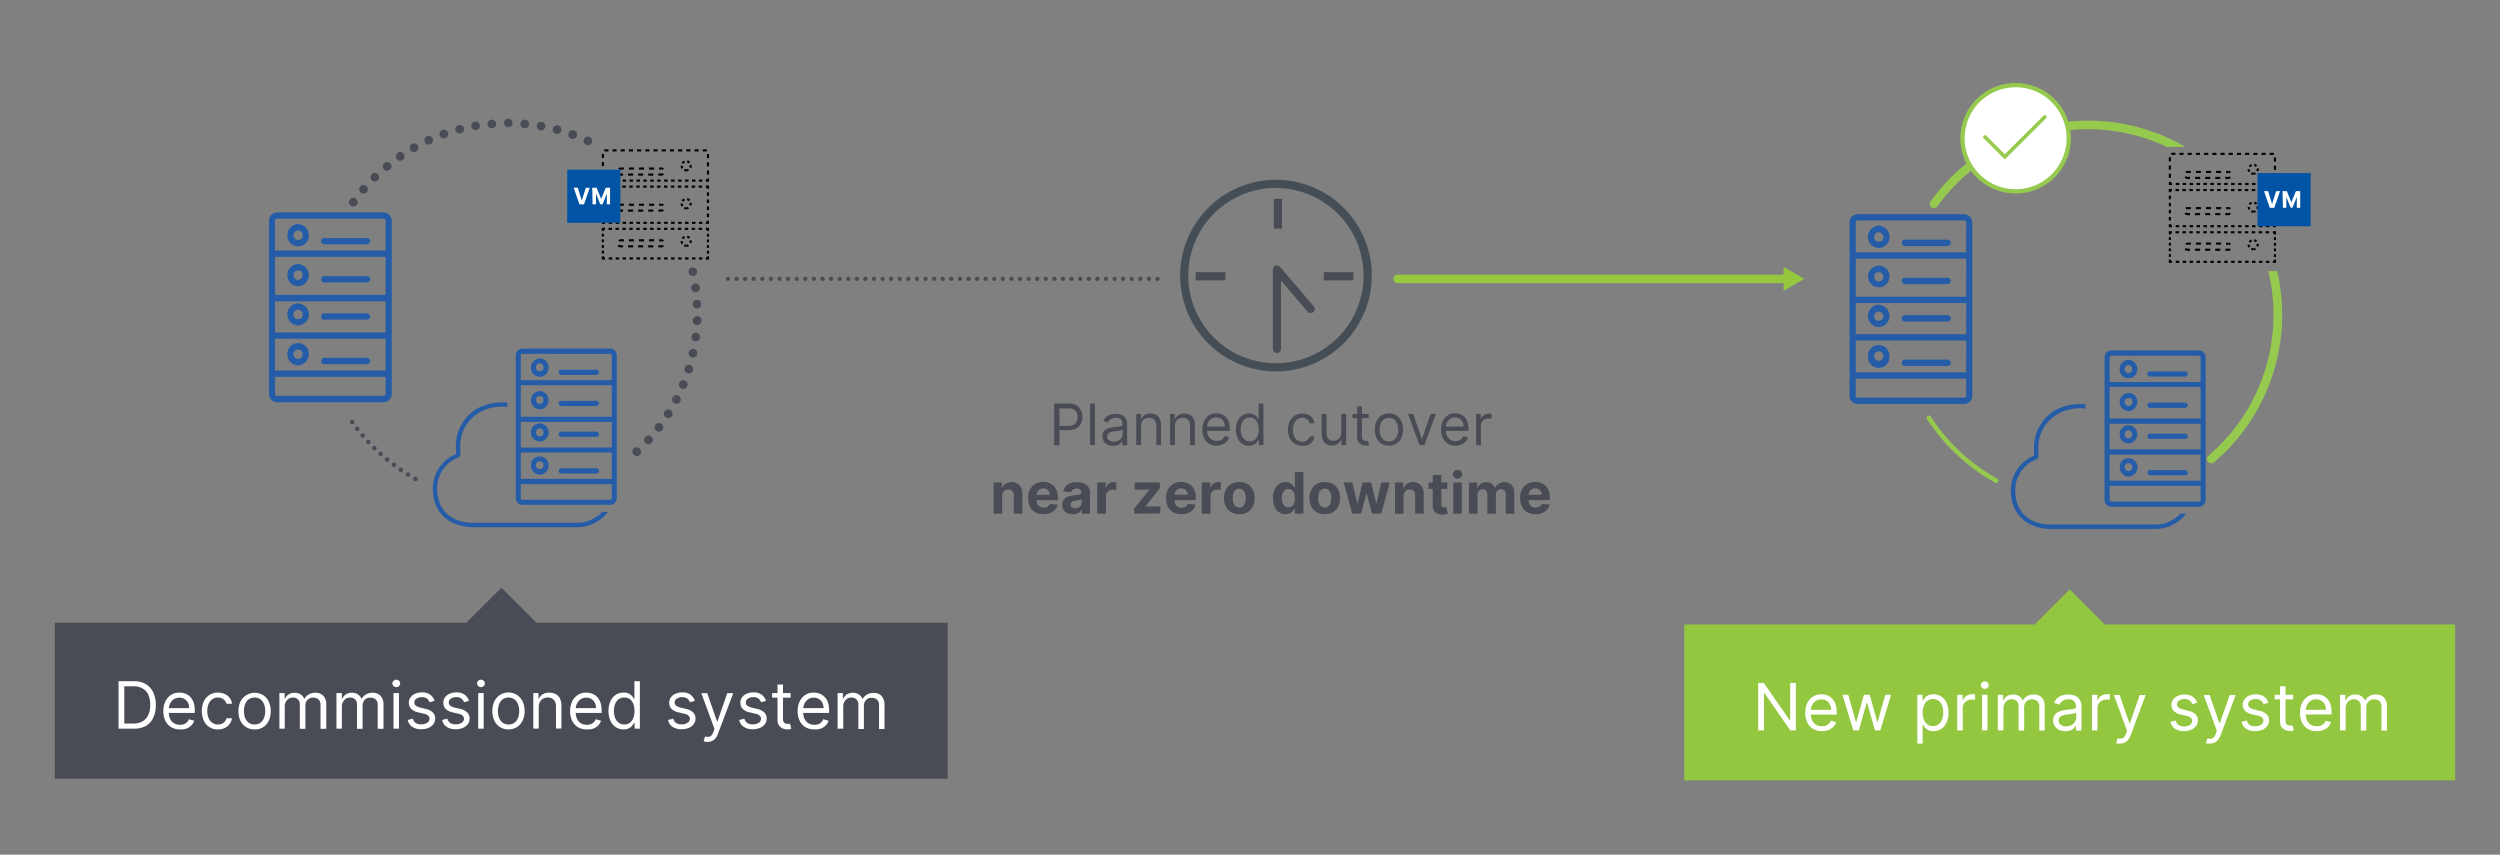 <svg xmlns="http://www.w3.org/2000/svg" xmlns:xlink="http://www.w3.org/1999/xlink" viewBox="0 0 585 200"><rect x="0" y="0" width="585" height="200" fill="#808080" stroke="none"/><defs><style>.cls-1,.cls-12,.cls-13,.cls-14,.cls-15,.cls-16,.cls-17,.cls-18,.cls-19,.cls-2,.cls-20,.cls-21,.cls-22,.cls-23,.cls-24,.cls-25,.cls-29,.cls-3{fill:none;}.cls-2{stroke:#464e55;}.cls-13,.cls-14,.cls-2,.cls-29,.cls-3{stroke-linecap:round;}.cls-2,.cls-3{stroke-linejoin:round;}.cls-2,.cls-29{stroke-dasharray:0 2.01;}.cls-3{stroke:#95c83e;stroke-width:2px;}.cls-4{fill:#95c83e;}.cls-5{fill:#494c55;}.cls-6{fill:#fff;}.cls-7{fill:#93c740;}.cls-8{fill:#96ca4f;}.cls-9{fill:#245ca8;fill-rule:evenodd;}.cls-10{clip-path:url(#clip-path);}.cls-11{clip-path:url(#clip-path-2);}.cls-12,.cls-13,.cls-14{stroke:#96ca4f;}.cls-13{stroke-width:0.85px;}.cls-14,.cls-29{stroke-width:1.06px;}.cls-15,.cls-16,.cls-17,.cls-18,.cls-19,.cls-20,.cls-21,.cls-22,.cls-23,.cls-24,.cls-25{stroke:#000;stroke-width:0.5px;}.cls-16{stroke-dasharray:0.81 0.81 0.81 0.81 0.81 0.81;}.cls-17{stroke-dasharray:0.66 0.66 0.66 0.66 0.66 0.66;}.cls-18{stroke-dasharray:0.83 0.83 0.83 0.83 0.83 0.83;}.cls-19{stroke-dasharray:0.96 0.96 0.96 0.96 0.96 0.96;}.cls-20{stroke-dasharray:1.18 1.18 1.18 1.18 1.18 1.18;}.cls-21{stroke-dasharray:0.62 0.62 0.62 0.62 0.62 0.62;}.cls-22{stroke-dasharray:1.18 1.18 1.18 1.18 1.18 1.18;}.cls-23{stroke-dasharray:0.62 0.62 0.62 0.62 0.62 0.62;}.cls-24{stroke-dasharray:1.18 1.18 1.18 1.18 1.18 1.18;}.cls-25{stroke-dasharray:0.62 0.62 0.62 0.62 0.62 0.62;}.cls-26{fill:#0053a5;}.cls-27{clip-path:url(#clip-path-3);}.cls-28{clip-path:url(#clip-path-4);}.cls-29{stroke:#494c55;}.cls-30{fill:#464e55;}</style><clipPath id="clip-path"><rect class="cls-1" x="492.48" y="82" width="23.64" height="36.54"/></clipPath><clipPath id="clip-path-2"><rect class="cls-1" x="432.81" y="50.12" width="28.74" height="44.42"/></clipPath><clipPath id="clip-path-3"><rect class="cls-1" x="120.69" y="81.58" width="23.64" height="36.54"/></clipPath><clipPath id="clip-path-4"><rect class="cls-1" x="62.93" y="49.7" width="28.74" height="44.42"/></clipPath></defs><g id="Migrate"><g id="_Cutover" data-name="*Cutover"><line class="cls-2" x1="170.35" y1="65.25" x2="271.72" y2="65.25"/><line class="cls-3" x1="327.04" y1="65.25" x2="418.17" y2="65.25"/><polygon class="cls-4" points="417.36 68.05 422.19 65.25 417.36 62.46 417.36 68.05"/><polygon class="cls-5" points="221.77 145.72 221.77 182.22 12.81 182.22 12.81 145.72 109.12 145.72 117.34 137.52 125.56 145.72 221.77 145.72"/><path class="cls-6" d="M31.16,170.51H27.74V159.4h3.58a5.47,5.47,0,0,1,2.76.66A4.4,4.4,0,0,1,35.84,162a6.57,6.57,0,0,1,.62,3,6.73,6.73,0,0,1-.62,3,4.4,4.4,0,0,1-1.8,1.92A5.84,5.84,0,0,1,31.16,170.51Zm-2.08-1.2h2a4.37,4.37,0,0,0,2.28-.53,3.31,3.31,0,0,0,1.35-1.51,5.59,5.59,0,0,0,.44-2.34,5.69,5.69,0,0,0-.43-2.32,3.2,3.2,0,0,0-1.32-1.49,4.13,4.13,0,0,0-2.17-.53H29.08Z"/><path class="cls-6" d="M42.11,170.68a3.94,3.94,0,0,1-2.08-.53,3.62,3.62,0,0,1-1.34-1.5,5.09,5.09,0,0,1-.47-2.24,5.18,5.18,0,0,1,.47-2.26A3.73,3.73,0,0,1,40,162.62a3.5,3.5,0,0,1,2-.55,3.79,3.79,0,0,1,1.28.22,3,3,0,0,1,1.16.7,3.51,3.51,0,0,1,.83,1.28,5.6,5.6,0,0,1,.31,2v.55H39.14v-1.11h5.11a2.84,2.84,0,0,0-.27-1.26,2.1,2.1,0,0,0-.8-.87,2.15,2.15,0,0,0-1.2-.32,2.3,2.3,0,0,0-1.32.37,2.62,2.62,0,0,0-.86,1,2.88,2.88,0,0,0-.3,1.29v.74a3.54,3.54,0,0,0,.33,1.6,2.33,2.33,0,0,0,.92,1,2.62,2.62,0,0,0,1.36.34,2.9,2.9,0,0,0,.91-.14,1.93,1.93,0,0,0,.71-.44,1.9,1.9,0,0,0,.46-.72l1.24.35a2.7,2.7,0,0,1-.66,1.1,3.21,3.21,0,0,1-1.14.74A4.29,4.29,0,0,1,42.11,170.68Z"/><path class="cls-6" d="M51,170.68a3.47,3.47,0,0,1-3.32-2.08,5.69,5.69,0,0,1,0-4.46A3.7,3.7,0,0,1,49,162.62a3.5,3.5,0,0,1,2-.55,3.84,3.84,0,0,1,1.58.32,3.08,3.08,0,0,1,1.16.91,3,3,0,0,1,.56,1.37H53a2,2,0,0,0-2-1.45,2.23,2.23,0,0,0-1.31.39,2.52,2.52,0,0,0-.87,1.09,3.93,3.93,0,0,0-.32,1.64,4.27,4.27,0,0,0,.31,1.68,2.51,2.51,0,0,0,.87,1.11,2.18,2.18,0,0,0,1.32.4,2.46,2.46,0,0,0,.91-.17,1.8,1.8,0,0,0,.68-.5,2,2,0,0,0,.41-.78h1.28a3,3,0,0,1-1.66,2.26A3.64,3.64,0,0,1,51,170.68Z"/><path class="cls-6" d="M59.57,170.68a3.55,3.55,0,0,1-3.3-2,5.12,5.12,0,0,1-.47-2.26,5.23,5.23,0,0,1,.47-2.27,3.75,3.75,0,0,1,5.28-1.5,3.51,3.51,0,0,1,1.32,1.5,5.09,5.09,0,0,1,.48,2.27,5,5,0,0,1-.48,2.26,3.46,3.46,0,0,1-1.32,1.5A3.63,3.63,0,0,1,59.57,170.68Zm0-1.15a2.22,2.22,0,0,0,1.41-.44,2.61,2.61,0,0,0,.82-1.15,4.61,4.61,0,0,0,0-3.11,2.68,2.68,0,0,0-.82-1.17,2.48,2.48,0,0,0-2.82,0,2.68,2.68,0,0,0-.82,1.17,4.78,4.78,0,0,0,0,3.11,2.61,2.61,0,0,0,.82,1.15A2.22,2.22,0,0,0,59.57,169.53Z"/><path class="cls-6" d="M65.38,170.51v-8.33h1.23v1.3h.11a2.06,2.06,0,0,1,.84-1,2.52,2.52,0,0,1,1.4-.37,2.4,2.4,0,0,1,1.37.37,2.47,2.47,0,0,1,.86,1h.09a2.44,2.44,0,0,1,1-1,2.94,2.94,0,0,1,1.53-.38,2.52,2.52,0,0,1,1.83.69,3,3,0,0,1,.71,2.17v5.58H75v-5.58a1.59,1.59,0,0,0-.51-1.32,1.86,1.86,0,0,0-1.18-.39,1.71,1.71,0,0,0-1.36.53,1.85,1.85,0,0,0-.49,1.33v5.43h-1.3V164.8a1.52,1.52,0,0,0-.46-1.15,1.66,1.66,0,0,0-1.19-.43,1.81,1.81,0,0,0-.93.26,2,2,0,0,0-.69.74,2.11,2.11,0,0,0-.26,1.08v5.21Z"/><path class="cls-6" d="M78.73,170.51v-8.33H80v1.3h.11a2.17,2.17,0,0,1,.84-1,2.54,2.54,0,0,1,1.4-.37,2.35,2.35,0,0,1,1.37.37,2.4,2.4,0,0,1,.86,1h.09a2.44,2.44,0,0,1,1-1,3,3,0,0,1,1.53-.38,2.51,2.51,0,0,1,1.83.69,3,3,0,0,1,.71,2.17v5.58H88.38v-5.58a1.61,1.61,0,0,0-.5-1.32,1.89,1.89,0,0,0-1.19-.39,1.71,1.71,0,0,0-1.36.53,1.89,1.89,0,0,0-.48,1.33v5.43H83.54V164.8a1.52,1.52,0,0,0-.46-1.15,1.63,1.63,0,0,0-1.18-.43,1.82,1.82,0,0,0-.94.26,2.14,2.14,0,0,0-.69.74A2.21,2.21,0,0,0,80,165.3v5.21Z"/><path class="cls-6" d="M92.73,160.79a.9.9,0,0,1-.64-.26.82.82,0,0,1,0-1.22.9.9,0,0,1,.64-.26.88.88,0,0,1,.64.26.82.82,0,0,1,0,1.22A.88.88,0,0,1,92.73,160.79Zm-.65,9.72v-8.33h1.28v8.33Z"/><path class="cls-6" d="M101.68,164l-1.15.33a2.12,2.12,0,0,0-.32-.56,1.59,1.59,0,0,0-.56-.46,2.07,2.07,0,0,0-.92-.18,2.21,2.21,0,0,0-1.27.35,1.05,1.05,0,0,0-.51.89.94.94,0,0,0,.35.76,3.07,3.07,0,0,0,1.08.46l1.24.3a3.41,3.41,0,0,1,1.66.83,1.92,1.92,0,0,1,.55,1.43,2.17,2.17,0,0,1-.41,1.28,2.79,2.79,0,0,1-1.14.89,4.3,4.3,0,0,1-1.7.32,3.72,3.72,0,0,1-2.11-.55,2.46,2.46,0,0,1-1.06-1.62l1.21-.3a1.74,1.74,0,0,0,.66,1,2.25,2.25,0,0,0,1.28.33,2.41,2.41,0,0,0,1.42-.38,1.11,1.11,0,0,0,.53-.92,1,1,0,0,0-.31-.73,1.92,1.92,0,0,0-.93-.44l-1.39-.33a3.24,3.24,0,0,1-1.67-.84,2,2,0,0,1-.54-1.43,2,2,0,0,1,.4-1.25,2.6,2.6,0,0,1,1.09-.85,3.73,3.73,0,0,1,1.57-.31,3.13,3.13,0,0,1,1.94.54A2.89,2.89,0,0,1,101.68,164Z"/><path class="cls-6" d="M109.74,164l-1.15.33a2.12,2.12,0,0,0-.32-.56,1.59,1.59,0,0,0-.56-.46,2.07,2.07,0,0,0-.92-.18,2.21,2.21,0,0,0-1.27.35,1.05,1.05,0,0,0-.51.89.94.94,0,0,0,.35.76,3.07,3.07,0,0,0,1.08.46l1.24.3a3.41,3.41,0,0,1,1.66.83,1.92,1.92,0,0,1,.55,1.43,2.17,2.17,0,0,1-.41,1.28,2.79,2.79,0,0,1-1.14.89,4.3,4.3,0,0,1-1.7.32,3.72,3.72,0,0,1-2.11-.55,2.46,2.46,0,0,1-1.06-1.62l1.21-.3a1.74,1.74,0,0,0,.66,1,2.25,2.25,0,0,0,1.28.33,2.41,2.41,0,0,0,1.42-.38,1.11,1.11,0,0,0,.53-.92,1,1,0,0,0-.31-.73,1.92,1.92,0,0,0-.93-.44l-1.39-.33a3.32,3.32,0,0,1-1.68-.84,2.18,2.18,0,0,1-.13-2.68,2.6,2.6,0,0,1,1.09-.85,3.73,3.73,0,0,1,1.57-.31,3.13,3.13,0,0,1,1.94.54A2.89,2.89,0,0,1,109.74,164Z"/><path class="cls-6" d="M112.55,160.79a.88.88,0,0,1-.64-.26.82.82,0,0,1,0-1.22.88.88,0,0,1,.64-.26.9.9,0,0,1,.64.26.82.82,0,0,1,0,1.22A.9.9,0,0,1,112.55,160.79Zm-.65,9.72v-8.33h1.28v8.33Z"/><path class="cls-6" d="M119,170.68a3.63,3.63,0,0,1-2-.54,3.59,3.59,0,0,1-1.32-1.5,5.12,5.12,0,0,1-.47-2.26,5.23,5.23,0,0,1,.47-2.27,3.66,3.66,0,0,1,6.6,0,5.09,5.09,0,0,1,.48,2.27,5,5,0,0,1-.48,2.26,3.59,3.59,0,0,1-1.32,1.5A3.63,3.63,0,0,1,119,170.68Zm0-1.15a2.22,2.22,0,0,0,1.41-.44,2.61,2.61,0,0,0,.82-1.15,4.61,4.61,0,0,0,0-3.11,2.68,2.68,0,0,0-.82-1.17,2.48,2.48,0,0,0-2.82,0,2.68,2.68,0,0,0-.82,1.17,4.78,4.78,0,0,0,0,3.11,2.61,2.61,0,0,0,.82,1.15A2.22,2.22,0,0,0,119,169.53Z"/><path class="cls-6" d="M126.06,165.5v5h-1.27v-8.33H126v1.3h.11a2.32,2.32,0,0,1,.89-1,2.77,2.77,0,0,1,1.54-.39,3.05,3.05,0,0,1,1.48.34,2.43,2.43,0,0,1,1,1,4,4,0,0,1,.35,1.76v5.3H130.1V165.3a2.18,2.18,0,0,0-.51-1.53,1.81,1.81,0,0,0-1.4-.55,2.28,2.28,0,0,0-1.09.26,2,2,0,0,0-.76.78A2.61,2.61,0,0,0,126.06,165.5Z"/><path class="cls-6" d="M137.29,170.68a3.93,3.93,0,0,1-2.07-.53,3.55,3.55,0,0,1-1.34-1.5,5,5,0,0,1-.47-2.24,5,5,0,0,1,.47-2.26,3.7,3.7,0,0,1,1.31-1.53,3.5,3.5,0,0,1,2-.55,3.89,3.89,0,0,1,1.29.22,3.08,3.08,0,0,1,1.15.7,3.38,3.38,0,0,1,.83,1.28,5.37,5.37,0,0,1,.31,2v.55h-6.42v-1.11h5.12a2.72,2.72,0,0,0-.28-1.26,2.15,2.15,0,0,0-.79-.87,2.19,2.19,0,0,0-1.21-.32,2.3,2.3,0,0,0-1.32.37,2.51,2.51,0,0,0-.85,1,2.88,2.88,0,0,0-.3,1.29v.74a3.54,3.54,0,0,0,.33,1.6,2.25,2.25,0,0,0,.91,1,2.62,2.62,0,0,0,1.36.34,3,3,0,0,0,.92-.14,1.92,1.92,0,0,0,1.16-1.16l1.24.35a2.7,2.7,0,0,1-.66,1.1,3.09,3.09,0,0,1-1.13.74A4.34,4.34,0,0,1,137.29,170.68Z"/><path class="cls-6" d="M145.92,170.68a3.26,3.26,0,0,1-1.84-.53,3.44,3.44,0,0,1-1.25-1.5,6,6,0,0,1,0-4.56,3.57,3.57,0,0,1,1.25-1.5,3.32,3.32,0,0,1,1.86-.52,2.56,2.56,0,0,1,1.28.27,2.37,2.37,0,0,1,.73.6c.17.23.3.42.39.56h.11v-4.1h1.28v11.11H148.5v-1.28h-.16a5.74,5.74,0,0,1-.4.57,2.3,2.3,0,0,1-.74.61A2.62,2.62,0,0,1,145.92,170.68Zm.17-1.15a2.08,2.08,0,0,0,1.3-.4,2.6,2.6,0,0,0,.81-1.13,4.66,4.66,0,0,0,.27-1.66,4.49,4.49,0,0,0-.27-1.63,2.41,2.41,0,0,0-.8-1.1,2.14,2.14,0,0,0-1.31-.39,2.17,2.17,0,0,0-1.35.41,2.5,2.5,0,0,0-.81,1.13,4.4,4.4,0,0,0-.27,1.58,4.67,4.67,0,0,0,.27,1.62,2.62,2.62,0,0,0,.82,1.14A2.05,2.05,0,0,0,146.09,169.53Z"/><path class="cls-6" d="M162.6,164l-1.15.33a2.12,2.12,0,0,0-.32-.56,1.55,1.55,0,0,0-.57-.46,2,2,0,0,0-.91-.18,2.19,2.19,0,0,0-1.27.35,1.05,1.05,0,0,0-.51.89.91.91,0,0,0,.35.76,3.07,3.07,0,0,0,1.08.46l1.24.3a3.41,3.41,0,0,1,1.66.83,1.92,1.92,0,0,1,.55,1.43,2.17,2.17,0,0,1-.41,1.28,2.79,2.79,0,0,1-1.14.89,4.3,4.3,0,0,1-1.7.32,3.72,3.72,0,0,1-2.11-.55,2.46,2.46,0,0,1-1.06-1.62l1.21-.3a1.74,1.74,0,0,0,.66,1,2.24,2.24,0,0,0,1.27.33,2.45,2.45,0,0,0,1.43-.38,1.11,1.11,0,0,0,.53-.92,1,1,0,0,0-.31-.73,1.92,1.92,0,0,0-.93-.44l-1.39-.33a3.32,3.32,0,0,1-1.68-.84,2.18,2.18,0,0,1-.13-2.68,2.6,2.6,0,0,1,1.09-.85,3.73,3.73,0,0,1,1.57-.31,3.13,3.13,0,0,1,1.94.54A3,3,0,0,1,162.6,164Z"/><path class="cls-6" d="M165.58,173.61a3.3,3.3,0,0,1-.58-.05,2,2,0,0,1-.35-.1l.32-1.13a1.84,1.84,0,0,0,1.17,0c.31-.12.58-.5.81-1.12l.24-.65-3.08-8.37h1.38l2.3,6.63h.09l2.3-6.63,1.4,0L168,171.72a3.57,3.57,0,0,1-.59,1.06,2.13,2.13,0,0,1-.82.62A2.44,2.44,0,0,1,165.58,173.61Z"/><path class="cls-6" d="M179.25,164l-1.15.33a2.12,2.12,0,0,0-.32-.56,1.55,1.55,0,0,0-.57-.46,2,2,0,0,0-.91-.18,2.19,2.19,0,0,0-1.27.35,1.05,1.05,0,0,0-.51.89.91.91,0,0,0,.35.76,3.07,3.07,0,0,0,1.08.46l1.24.3a3.41,3.41,0,0,1,1.66.83,1.92,1.92,0,0,1,.55,1.43,2.17,2.17,0,0,1-.41,1.28,2.79,2.79,0,0,1-1.14.89,4.3,4.3,0,0,1-1.7.32,3.72,3.72,0,0,1-2.11-.55,2.46,2.46,0,0,1-1.06-1.62l1.21-.3a1.74,1.74,0,0,0,.66,1,2.24,2.24,0,0,0,1.27.33,2.43,2.43,0,0,0,1.43-.38,1.11,1.11,0,0,0,.53-.92,1,1,0,0,0-.31-.73,1.92,1.92,0,0,0-.93-.44l-1.39-.33a3.32,3.32,0,0,1-1.68-.84,2.18,2.18,0,0,1-.13-2.68,2.6,2.6,0,0,1,1.09-.85,3.73,3.73,0,0,1,1.57-.31,3.13,3.13,0,0,1,1.94.54A3,3,0,0,1,179.25,164Z"/><path class="cls-6" d="M185,162.18v1.08h-4.32v-1.08Zm-3.06-2h1.28v7.94a1.59,1.59,0,0,0,.16.81.79.79,0,0,0,.41.36,1.61,1.61,0,0,0,.54.09,1.58,1.58,0,0,0,.34,0l.22,0,.26,1.15a1.79,1.79,0,0,1-.36.1,2.43,2.43,0,0,1-.59.06,2.48,2.48,0,0,1-1.06-.24,2,2,0,0,1-.86-.71,2,2,0,0,1-.34-1.2Z"/><path class="cls-6" d="M190.53,170.68a3.93,3.93,0,0,1-2.07-.53,3.55,3.55,0,0,1-1.34-1.5,5,5,0,0,1-.47-2.24,5,5,0,0,1,.47-2.26,3.7,3.7,0,0,1,1.31-1.53,3.5,3.5,0,0,1,2-.55,3.79,3.79,0,0,1,1.28.22,3,3,0,0,1,1.16.7,3.38,3.38,0,0,1,.83,1.28,5.37,5.37,0,0,1,.31,2v.55h-6.42v-1.11h5.12a2.85,2.85,0,0,0-.28-1.26,2.15,2.15,0,0,0-.79-.87,2.21,2.21,0,0,0-1.21-.32,2.3,2.3,0,0,0-1.32.37,2.62,2.62,0,0,0-.86,1,3,3,0,0,0-.29,1.29v.74a3.68,3.68,0,0,0,.32,1.6,2.33,2.33,0,0,0,.92,1,2.62,2.62,0,0,0,1.36.34,2.85,2.85,0,0,0,.91-.14,1.85,1.85,0,0,0,.71-.44,1.9,1.9,0,0,0,.46-.72l1.24.35a2.7,2.7,0,0,1-.66,1.1,3.21,3.21,0,0,1-1.14.74A4.29,4.29,0,0,1,190.53,170.68Z"/><path class="cls-6" d="M196,170.51v-8.33h1.23v1.3h.11a2.17,2.17,0,0,1,.84-1,2.52,2.52,0,0,1,1.4-.37,2.28,2.28,0,0,1,2.23,1.41h.09a2.44,2.44,0,0,1,1-1,3,3,0,0,1,1.53-.38,2.51,2.51,0,0,1,1.83.69,3,3,0,0,1,.71,2.17v5.58h-1.28v-5.58a1.61,1.61,0,0,0-.5-1.32,1.91,1.91,0,0,0-1.19-.39,1.71,1.71,0,0,0-1.36.53,1.9,1.9,0,0,0-.49,1.33v5.43h-1.3V164.8a1.52,1.52,0,0,0-.46-1.15,1.66,1.66,0,0,0-1.19-.43,1.81,1.81,0,0,0-.93.26,2.14,2.14,0,0,0-.69.74,2.21,2.21,0,0,0-.26,1.08v5.21Z"/><polygon class="cls-7" points="574.5 146.12 574.5 182.62 394.11 182.62 394.11 146.12 476.1 146.12 484.31 137.92 492.53 146.12 574.5 146.12"/><path class="cls-6" d="M420.23,159.8v11.11h-1.3l-6.05-8.73h-.11v8.73h-1.35V159.8h1.3l6.08,8.74h.11V159.8Z"/><path class="cls-6" d="M426.32,171.08a3.86,3.86,0,0,1-2.08-.54,3.46,3.46,0,0,1-1.34-1.49,5.09,5.09,0,0,1-.47-2.24,5.18,5.18,0,0,1,.47-2.26,3.58,3.58,0,0,1,1.31-1.53,3.53,3.53,0,0,1,2-.55,4,4,0,0,1,1.28.21,3.28,3.28,0,0,1,1.16.71,3.51,3.51,0,0,1,.83,1.28,5.57,5.57,0,0,1,.3,2v.54h-6.42v-1.1h5.12a2.72,2.72,0,0,0-.28-1.26,2.08,2.08,0,0,0-.79-.87,2.15,2.15,0,0,0-1.2-.32,2.35,2.35,0,0,0-1.33.37,2.52,2.52,0,0,0-.85,1,2.84,2.84,0,0,0-.3,1.29V167a3.54,3.54,0,0,0,.33,1.6,2.36,2.36,0,0,0,.91,1,2.65,2.65,0,0,0,1.37.34,2.9,2.9,0,0,0,.91-.14,2.07,2.07,0,0,0,.71-.44,1.9,1.9,0,0,0,.46-.72l1.23.34a2.72,2.72,0,0,1-.65,1.11,3.36,3.36,0,0,1-1.14.74A4.29,4.29,0,0,1,426.32,171.08Z"/><path class="cls-6" d="M433.68,170.91l-2.54-8.33h1.35l1.8,6.37h.08l1.78-6.37h1.37l1.76,6.35h.08l1.8-6.35h1.35L440,170.91h-1.26l-1.82-6.4h-.13l-1.82,6.4Z"/><path class="cls-6" d="M448.65,174V162.58h1.24v1.32H450c.09-.15.22-.33.39-.56a2.24,2.24,0,0,1,.73-.6,2.58,2.58,0,0,1,1.29-.27,3.28,3.28,0,0,1,1.85.52,3.47,3.47,0,0,1,1.25,1.49,6,6,0,0,1,0,4.57,3.49,3.49,0,0,1-1.24,1.5,3.28,3.28,0,0,1-1.84.53,2.63,2.63,0,0,1-1.29-.27,2.3,2.3,0,0,1-.74-.61,6.26,6.26,0,0,1-.4-.58h-.11V174Zm1.26-7.29a4.7,4.7,0,0,0,.27,1.66,2.6,2.6,0,0,0,.81,1.13,2.16,2.16,0,0,0,1.3.4,2.08,2.08,0,0,0,1.35-.43,2.51,2.51,0,0,0,.81-1.15,4.57,4.57,0,0,0,.27-1.61,4.69,4.69,0,0,0-.26-1.59,2.52,2.52,0,0,0-.81-1.12,2.14,2.14,0,0,0-1.36-.41A2.16,2.16,0,0,0,451,164a2.41,2.41,0,0,0-.8,1.1A4.49,4.49,0,0,0,449.91,166.74Z"/><path class="cls-6" d="M458,170.91v-8.33h1.24v1.25h.09a2,2,0,0,1,.82-1,2.42,2.42,0,0,1,1.35-.38h.35l.32,0v1.3l-.3-.05a2.45,2.45,0,0,0-.48,0,2.4,2.4,0,0,0-1.09.25,1.92,1.92,0,0,0-.74.7,1.8,1.8,0,0,0-.28,1v5.28Z"/><path class="cls-6" d="M464.44,161.19a.9.9,0,0,1-.64-.26.82.82,0,0,1,0-1.22.9.9,0,0,1,.64-.26.92.92,0,0,1,.65.26.85.85,0,0,1,0,1.22A.92.92,0,0,1,464.44,161.19Zm-.65,9.72v-8.33h1.28v8.33Z"/><path class="cls-6" d="M467.49,170.91v-8.33h1.24v1.3h.11a2.06,2.06,0,0,1,.84-1,2.49,2.49,0,0,1,1.39-.37,2.41,2.41,0,0,1,1.38.37,2.54,2.54,0,0,1,.86,1h.08a2.51,2.51,0,0,1,1-1,2.91,2.91,0,0,1,1.54-.38,2.5,2.5,0,0,1,1.82.69,2.91,2.91,0,0,1,.71,2.17v5.58h-1.27v-5.58a1.59,1.59,0,0,0-.51-1.32,1.89,1.89,0,0,0-1.19-.39,1.73,1.73,0,0,0-1.36.53,1.89,1.89,0,0,0-.48,1.33v5.43h-1.3V165.2a1.54,1.54,0,0,0-.46-1.15,1.67,1.67,0,0,0-1.19-.43,1.81,1.81,0,0,0-.93.26,1.9,1.9,0,0,0-.69.74,2.11,2.11,0,0,0-.27,1.08v5.21Z"/><path class="cls-6" d="M483.3,171.1a3.37,3.37,0,0,1-1.44-.3,2.35,2.35,0,0,1-1.41-2.26,2.12,2.12,0,0,1,.29-1.16,1.9,1.9,0,0,1,.75-.71,4.14,4.14,0,0,1,1-.38c.39-.08.77-.15,1.16-.2l1.23-.15a1.61,1.61,0,0,0,.69-.18.44.44,0,0,0,.22-.43v0a1.71,1.71,0,0,0-.43-1.25,1.76,1.76,0,0,0-1.32-.45,2.28,2.28,0,0,0-2.17,1.26l-1.22-.43a3,3,0,0,1,.87-1.19,3.28,3.28,0,0,1,1.2-.59,4.67,4.67,0,0,1,1.27-.17,5.58,5.58,0,0,1,.93.09,2.86,2.86,0,0,1,1,.39,2.26,2.26,0,0,1,.82.88,3.4,3.4,0,0,1,.32,1.59v5.49h-1.28v-1.13h-.06a2.27,2.27,0,0,1-.44.58,2.52,2.52,0,0,1-.8.52A3,3,0,0,1,483.3,171.1Zm.19-1.15a2.53,2.53,0,0,0,1.28-.3,2,2,0,0,0,1.06-1.76v-1.17a.74.74,0,0,1-.35.17,4.26,4.26,0,0,1-.63.14l-.69.1-.54.07a5.27,5.27,0,0,0-.93.2,1.6,1.6,0,0,0-.69.43,1.09,1.09,0,0,0-.27.78,1.13,1.13,0,0,0,.5,1A2.15,2.15,0,0,0,483.49,170Z"/><path class="cls-6" d="M489.53,170.91v-8.33h1.24v1.25h.09a2,2,0,0,1,.82-1,2.42,2.42,0,0,1,1.35-.38h.35l.32,0v1.3l-.3-.05a2.45,2.45,0,0,0-.48,0,2.4,2.4,0,0,0-1.09.25,1.92,1.92,0,0,0-.74.7,1.8,1.8,0,0,0-.28,1v5.28Z"/><path class="cls-6" d="M496.12,174a3.3,3.3,0,0,1-.58,0,2.61,2.61,0,0,1-.36-.1l.33-1.13a1.92,1.92,0,0,0,1.17,0,1.77,1.77,0,0,0,.8-1.12l.24-.65-3.08-8.37H496l2.3,6.63h.09l2.3-6.63,1.4,0-3.55,9.52a3.74,3.74,0,0,1-.59,1,2.23,2.23,0,0,1-.82.63A2.51,2.51,0,0,1,496.12,174Z"/><path class="cls-6" d="M514.16,164.44l-1.15.33a2.25,2.25,0,0,0-.32-.56,1.55,1.55,0,0,0-.57-.46,2,2,0,0,0-.91-.18,2.24,2.24,0,0,0-1.28.35,1.07,1.07,0,0,0-.5.89.9.9,0,0,0,.34.75,2.8,2.8,0,0,0,1.09.46l1.23.31a3.36,3.36,0,0,1,1.67.83,2,2,0,0,1,.55,1.42,2.13,2.13,0,0,1-.41,1.28,2.7,2.7,0,0,1-1.14.89,4.14,4.14,0,0,1-1.71.33,3.82,3.82,0,0,1-2.11-.55,2.48,2.48,0,0,1-1.05-1.62l1.21-.3a1.71,1.71,0,0,0,.66,1A2.14,2.14,0,0,0,511,170a2.45,2.45,0,0,0,1.43-.38,1.11,1.11,0,0,0,.52-.92,1,1,0,0,0-.3-.73,1.92,1.92,0,0,0-.93-.44l-1.39-.33a3.32,3.32,0,0,1-1.68-.84,2,2,0,0,1-.53-1.44,2,2,0,0,1,.4-1.24,2.54,2.54,0,0,1,1.09-.85,3.73,3.73,0,0,1,1.57-.31,3.13,3.13,0,0,1,1.94.54A3,3,0,0,1,514.16,164.44Z"/><path class="cls-6" d="M517.14,174a3.3,3.3,0,0,1-.58,0,2,2,0,0,1-.35-.1l.32-1.13a1.92,1.92,0,0,0,1.17,0,1.77,1.77,0,0,0,.8-1.12l.24-.65-3.08-8.37h1.39l2.3,6.63h.09l2.3-6.63,1.4,0-3.55,9.52a3.74,3.74,0,0,1-.59,1,2.23,2.23,0,0,1-.82.63A2.48,2.48,0,0,1,517.14,174Z"/><path class="cls-6" d="M530.81,164.44l-1.15.33a2.25,2.25,0,0,0-.32-.56,1.55,1.55,0,0,0-.57-.46,2,2,0,0,0-.91-.18,2.24,2.24,0,0,0-1.28.35,1.07,1.07,0,0,0-.5.89.9.9,0,0,0,.34.75,2.87,2.87,0,0,0,1.09.46l1.24.31a3.37,3.37,0,0,1,1.66.83,1.91,1.91,0,0,1,.55,1.42,2.13,2.13,0,0,1-.41,1.28,2.64,2.64,0,0,1-1.14.89,4.14,4.14,0,0,1-1.71.33,3.82,3.82,0,0,1-2.11-.55,2.48,2.48,0,0,1-1.05-1.62l1.21-.3a1.71,1.71,0,0,0,.66,1,2.14,2.14,0,0,0,1.27.34,2.45,2.45,0,0,0,1.43-.38,1.11,1.11,0,0,0,.52-.92,1,1,0,0,0-.3-.73,1.92,1.92,0,0,0-.93-.44l-1.39-.33a3.32,3.32,0,0,1-1.68-.84,2,2,0,0,1-.53-1.44,2,2,0,0,1,.4-1.24,2.6,2.6,0,0,1,1.09-.85,3.73,3.73,0,0,1,1.57-.31,3.13,3.13,0,0,1,1.94.54A3,3,0,0,1,530.81,164.44Z"/><path class="cls-6" d="M536.59,162.58v1.08h-4.32v-1.08Zm-3.06-2h1.28v7.94a1.59,1.59,0,0,0,.16.81.79.79,0,0,0,.41.36,1.61,1.61,0,0,0,.54.09,1.58,1.58,0,0,0,.34,0l.22,0,.26,1.15a2.86,2.86,0,0,1-.36.1,2.58,2.58,0,0,1-.6,0,2.5,2.5,0,0,1-1.06-.23,2.08,2.08,0,0,1-.85-.71,2,2,0,0,1-.34-1.2Z"/><path class="cls-6" d="M542.09,171.08a3.86,3.86,0,0,1-2.08-.54,3.53,3.53,0,0,1-1.34-1.49,5.09,5.09,0,0,1-.47-2.24,5.18,5.18,0,0,1,.47-2.26A3.6,3.6,0,0,1,540,163a3.5,3.5,0,0,1,2-.55,4,4,0,0,1,1.28.21,3.19,3.19,0,0,1,1.16.71,3.51,3.51,0,0,1,.83,1.28,5.56,5.56,0,0,1,.31,2v.54h-6.42v-1.1h5.11a2.84,2.84,0,0,0-.27-1.26,2.17,2.17,0,0,0-2-1.19,2.3,2.3,0,0,0-1.32.37,2.54,2.54,0,0,0-.86,1,2.84,2.84,0,0,0-.3,1.29V167a3.54,3.54,0,0,0,.33,1.6,2.32,2.32,0,0,0,.92,1,2.62,2.62,0,0,0,1.36.34,2.9,2.9,0,0,0,.91-.14,2.07,2.07,0,0,0,.71-.44,1.9,1.9,0,0,0,.46-.72l1.24.34a2.74,2.74,0,0,1-.66,1.11,3.36,3.36,0,0,1-1.14.74A4.29,4.29,0,0,1,542.09,171.08Z"/><path class="cls-6" d="M547.57,170.91v-8.33h1.23v1.3h.11a2.06,2.06,0,0,1,.84-1,2.51,2.51,0,0,1,1.39-.37,2.41,2.41,0,0,1,1.38.37,2.47,2.47,0,0,1,.86,1h.09a2.38,2.38,0,0,1,1-1,2.85,2.85,0,0,1,1.53-.38,2.52,2.52,0,0,1,1.83.69,3,3,0,0,1,.71,2.17v5.58h-1.28v-5.58a1.59,1.59,0,0,0-.51-1.32,1.86,1.86,0,0,0-1.18-.39,1.71,1.71,0,0,0-1.36.53,1.85,1.85,0,0,0-.49,1.33v5.43h-1.3V165.2a1.51,1.51,0,0,0-.46-1.15,1.66,1.66,0,0,0-1.19-.43,1.81,1.81,0,0,0-.93.26,1.9,1.9,0,0,0-.69.74,2.11,2.11,0,0,0-.27,1.08v5.21Z"/><path class="cls-5" d="M246.68,104.15V94.43H250a3.85,3.85,0,0,1,1.88.41A2.74,2.74,0,0,1,252.92,96a3.65,3.65,0,0,1,0,3.12,2.59,2.59,0,0,1-1.08,1.12,3.77,3.77,0,0,1-1.86.41h-2.35v-1H250a2.49,2.49,0,0,0,1.25-.27,1.62,1.62,0,0,0,.69-.73,2.62,2.62,0,0,0,0-2.1,1.6,1.6,0,0,0-.69-.72,2.7,2.7,0,0,0-1.27-.26h-2.07v8.67Z"/><path class="cls-5" d="M256.2,94.43v9.72h-1.12V94.43Z"/><path class="cls-5" d="M260.46,104.32a2.9,2.9,0,0,1-1.26-.26,2.06,2.06,0,0,1-1.22-2,1.91,1.91,0,0,1,.24-1,1.78,1.78,0,0,1,.66-.62,3.4,3.4,0,0,1,.91-.33,8.92,8.92,0,0,1,1-.18l1.08-.13a1.51,1.51,0,0,0,.61-.16.39.39,0,0,0,.19-.38v0a1.49,1.49,0,0,0-.38-1.1,1.58,1.58,0,0,0-1.15-.38,2,2,0,0,0-1.26.35,1.92,1.92,0,0,0-.64.75l-1.07-.38a2.53,2.53,0,0,1,.77-1,2.75,2.75,0,0,1,1-.52,4.37,4.37,0,0,1,1.12-.15,5.25,5.25,0,0,1,.81.08,2.72,2.72,0,0,1,.88.34,2,2,0,0,1,.72.77,2.91,2.91,0,0,1,.28,1.39v4.8h-1.12v-1h-.05a2.45,2.45,0,0,1-.38.5,2.18,2.18,0,0,1-.71.46A2.64,2.64,0,0,1,260.46,104.32Zm.17-1a2.24,2.24,0,0,0,1.12-.26,1.83,1.83,0,0,0,.7-.68,1.77,1.77,0,0,0,.23-.87v-1a.55.55,0,0,1-.31.15,3.49,3.49,0,0,1-.55.12l-.6.09-.47.06a4.1,4.1,0,0,0-.82.18,1.39,1.39,0,0,0-.6.37,1,1,0,0,0-.23.68,1,1,0,0,0,.43.88A1.9,1.9,0,0,0,260.63,103.32Z"/><path class="cls-5" d="M267,99.77v4.38h-1.12V96.86H267V98h.1a2,2,0,0,1,.78-.89,2.36,2.36,0,0,1,1.34-.34,2.68,2.68,0,0,1,1.3.3,2,2,0,0,1,.86.91,3.35,3.35,0,0,1,.31,1.54v4.63h-1.12V99.6a1.87,1.87,0,0,0-.45-1.34,1.57,1.57,0,0,0-1.22-.49,1.9,1.9,0,0,0-1,.24,1.61,1.61,0,0,0-.66.68A2.21,2.21,0,0,0,267,99.77Z"/><path class="cls-5" d="M274.93,99.77v4.38h-1.12V96.86h1.08V98H275a2.1,2.1,0,0,1,.78-.89,2.41,2.41,0,0,1,1.35-.34,2.71,2.71,0,0,1,1.3.3,2.05,2.05,0,0,1,.86.91,3.49,3.49,0,0,1,.31,1.54v4.63h-1.12V99.6a1.87,1.87,0,0,0-.45-1.34,1.59,1.59,0,0,0-1.22-.49,1.9,1.9,0,0,0-1,.24,1.61,1.61,0,0,0-.66.68A2.21,2.21,0,0,0,274.93,99.77Z"/><path class="cls-5" d="M284.75,104.3a3.44,3.44,0,0,1-1.82-.46,3.17,3.17,0,0,1-1.17-1.31,4.5,4.5,0,0,1-.41-2,4.56,4.56,0,0,1,.41-2,3.28,3.28,0,0,1,1.15-1.34,3.1,3.1,0,0,1,1.73-.48,3.34,3.34,0,0,1,1.12.19,2.71,2.71,0,0,1,1,.61,3,3,0,0,1,.73,1.13,4.72,4.72,0,0,1,.27,1.71v.48h-5.62v-1h4.48a2.32,2.32,0,0,0-.25-1.1,1.9,1.9,0,0,0-.69-.77,2.16,2.16,0,0,0-2.21,0,2.31,2.31,0,0,0-.75.86,2.57,2.57,0,0,0-.26,1.13v.65a3.07,3.07,0,0,0,.29,1.39,2,2,0,0,0,.8.87,2.31,2.31,0,0,0,1.19.3,2.28,2.28,0,0,0,.8-.13,1.58,1.58,0,0,0,.62-.38,1.7,1.7,0,0,0,.4-.63l1.08.3a2.33,2.33,0,0,1-.57,1,2.65,2.65,0,0,1-1,.64A3.5,3.5,0,0,1,284.75,104.3Z"/><path class="cls-5" d="M292.3,104.3a2.82,2.82,0,0,1-1.61-.46,3,3,0,0,1-1.09-1.31,5.2,5.2,0,0,1,0-4,3,3,0,0,1,1.09-1.3,2.87,2.87,0,0,1,1.62-.46,2.35,2.35,0,0,1,1.13.23,2.18,2.18,0,0,1,.64.53c.14.2.26.36.34.49h.1V94.43h1.12v9.72h-1.09V103h-.13a5.35,5.35,0,0,1-.35.5,2.1,2.1,0,0,1-.65.54A2.28,2.28,0,0,1,292.3,104.3Zm.15-1a1.81,1.81,0,0,0,1.14-.36,2.12,2.12,0,0,0,.7-1,3.83,3.83,0,0,0,.25-1.45,3.89,3.89,0,0,0-.24-1.43,2.11,2.11,0,0,0-.7-1,1.89,1.89,0,0,0-1.15-.35,1.92,1.92,0,0,0-1.19.37,2.15,2.15,0,0,0-.7,1,3.82,3.82,0,0,0-.24,1.39,3.93,3.93,0,0,0,.24,1.41,2.34,2.34,0,0,0,.71,1A1.91,1.91,0,0,0,292.45,103.3Z"/><path class="cls-5" d="M304.69,104.3a3.15,3.15,0,0,1-1.76-.48,3.09,3.09,0,0,1-1.14-1.33,4.49,4.49,0,0,1-.4-1.94,4.56,4.56,0,0,1,.41-2A3.25,3.25,0,0,1,303,97.25a3.07,3.07,0,0,1,1.72-.48,3.29,3.29,0,0,1,1.39.28,2.67,2.67,0,0,1,1,.8,2.57,2.57,0,0,1,.49,1.2h-1.12a1.8,1.8,0,0,0-.57-.89,1.71,1.71,0,0,0-1.18-.39,2,2,0,0,0-1.15.34,2.3,2.3,0,0,0-.76,1,3.56,3.56,0,0,0-.27,1.44,3.71,3.71,0,0,0,.27,1.47,2.19,2.19,0,0,0,.76,1,1.94,1.94,0,0,0,1.15.35,2,2,0,0,0,.79-.15,1.8,1.8,0,0,0,.61-.44,1.76,1.76,0,0,0,.35-.68h1.12a2.57,2.57,0,0,1-1.45,2A3.19,3.19,0,0,1,304.69,104.3Z"/><path class="cls-5" d="M313.85,101.17V96.86H315v7.29h-1.12v-1.23h-.08a2.36,2.36,0,0,1-.79.94,2.29,2.29,0,0,1-1.37.39,2.39,2.39,0,0,1-1.21-.3,2,2,0,0,1-.84-.92,3.42,3.42,0,0,1-.3-1.53V96.86h1.12v4.56a1.78,1.78,0,0,0,.45,1.27,1.48,1.48,0,0,0,1.14.48,2,2,0,0,0,.85-.22,1.82,1.82,0,0,0,.73-.65A2,2,0,0,0,313.85,101.17Z"/><path class="cls-5" d="M320.26,96.86v1h-3.78v-1Zm-2.68-1.74h1.12v6.94a1.43,1.43,0,0,0,.14.71.7.7,0,0,0,.36.32,1.45,1.45,0,0,0,.47.08,1.26,1.26,0,0,0,.3,0l.19,0,.23,1-.32.09a2.4,2.4,0,0,1-.52,0,2.17,2.17,0,0,1-.92-.21,1.68,1.68,0,0,1-.75-.62,1.76,1.76,0,0,1-.3-1Z"/><path class="cls-5" d="M325,104.3a3.09,3.09,0,0,1-2.88-1.78,4.36,4.36,0,0,1-.42-2,4.42,4.42,0,0,1,.42-2,3.05,3.05,0,0,1,1.16-1.32,3.4,3.4,0,0,1,3.45,0,3.12,3.12,0,0,1,1.16,1.32,4.42,4.42,0,0,1,.42,2,4.36,4.36,0,0,1-.42,2,3.15,3.15,0,0,1-1.16,1.31A3.09,3.09,0,0,1,325,104.3Zm0-1a1.92,1.92,0,0,0,1.24-.39,2.19,2.19,0,0,0,.71-1,3.72,3.72,0,0,0,.24-1.35,3.83,3.83,0,0,0-.24-1.37,2.27,2.27,0,0,0-.71-1,1.92,1.92,0,0,0-1.24-.39,1.89,1.89,0,0,0-1.23.39,2.37,2.37,0,0,0-.72,1,4.06,4.06,0,0,0-.23,1.37,3.94,3.94,0,0,0,.23,1.35,2.28,2.28,0,0,0,.72,1A1.89,1.89,0,0,0,325,103.3Z"/><path class="cls-5" d="M336,96.86l-2.69,7.29h-1.14l-2.7-7.29h1.22l2,5.81h.08l2-5.81Z"/><path class="cls-5" d="M340.62,104.3a3.42,3.42,0,0,1-1.82-.46,3,3,0,0,1-1.17-1.31,4.36,4.36,0,0,1-.41-2,4.42,4.42,0,0,1,.41-2,3.14,3.14,0,0,1,1.15-1.34,3.07,3.07,0,0,1,1.72-.48,3.39,3.39,0,0,1,1.13.19,2.79,2.79,0,0,1,1,.61,3.05,3.05,0,0,1,.72,1.13,4.72,4.72,0,0,1,.27,1.71v.48H338v-1h4.48a2.44,2.44,0,0,0-.24-1.1,1.9,1.9,0,0,0-.69-.77,2,2,0,0,0-1.06-.28,2,2,0,0,0-1.15.33,2.15,2.15,0,0,0-.75.86,2.44,2.44,0,0,0-.26,1.13v.65a3.08,3.08,0,0,0,.28,1.39,2.11,2.11,0,0,0,.8.87,2.35,2.35,0,0,0,1.2.3,2.28,2.28,0,0,0,.8-.13,1.61,1.61,0,0,0,.61-.38,1.72,1.72,0,0,0,.41-.63l1.08.3a2.44,2.44,0,0,1-.57,1,2.73,2.73,0,0,1-1,.64A3.54,3.54,0,0,1,340.62,104.3Z"/><path class="cls-5" d="M345.41,104.15V96.86h1.08V98h.08a1.69,1.69,0,0,1,.72-.87,2.08,2.08,0,0,1,1.17-.34h.31l.28,0v1.14l-.26,0a2.77,2.77,0,0,0-.42,0,2,2,0,0,0-.95.22,1.73,1.73,0,0,0-.65.61,1.64,1.64,0,0,0-.24.88v4.61Z"/><path class="cls-5" d="M234.51,116v4.22h-2V112.9h1.93v1.29h.08a2,2,0,0,1,.82-1,2.46,2.46,0,0,1,1.38-.38,2.59,2.59,0,0,1,1.32.34,2.22,2.22,0,0,1,.88.94,3.19,3.19,0,0,1,.31,1.47v4.64h-2v-4.28a1.49,1.49,0,0,0-.34-1,1.24,1.24,0,0,0-1-.38,1.36,1.36,0,0,0-.71.18,1.27,1.27,0,0,0-.49.51A1.93,1.93,0,0,0,234.51,116Z"/><path class="cls-5" d="M244.19,120.33a3.8,3.8,0,0,1-1.93-.46,3.08,3.08,0,0,1-1.25-1.3,4.27,4.27,0,0,1-.44-2,4.31,4.31,0,0,1,.44-2,3.26,3.26,0,0,1,1.23-1.32,3.54,3.54,0,0,1,1.87-.48,4,4,0,0,1,1.35.23,3.36,3.36,0,0,1,1.09.69,3.17,3.17,0,0,1,.72,1.16,4.49,4.49,0,0,1,.27,1.63v.55h-6.16v-1.25h4.25a1.55,1.55,0,0,0-.19-.78,1.3,1.3,0,0,0-.52-.52,1.51,1.51,0,0,0-.78-.2,1.55,1.55,0,0,0-.81.21,1.5,1.5,0,0,0-.55.57,1.6,1.6,0,0,0-.21.78v1.2a2.06,2.06,0,0,0,.2.93,1.48,1.48,0,0,0,.58.61,1.7,1.7,0,0,0,.87.21,2,2,0,0,0,.62-.09,1.29,1.29,0,0,0,.48-.29,1.31,1.31,0,0,0,.3-.46l1.87.12a2.49,2.49,0,0,1-.58,1.17,2.79,2.79,0,0,1-1.13.78A4.14,4.14,0,0,1,244.19,120.33Z"/><path class="cls-5" d="M251,120.33a3,3,0,0,1-1.24-.25,1.86,1.86,0,0,1-.86-.73,2.44,2.44,0,0,1-.1-2.22,1.84,1.84,0,0,1,.61-.66,2.79,2.79,0,0,1,.88-.38,5.53,5.53,0,0,1,1-.18l1-.13a1.46,1.46,0,0,0,.57-.18.38.38,0,0,0,.17-.35v0a.85.85,0,0,0-.28-.69,1.15,1.15,0,0,0-.8-.25,1.45,1.45,0,0,0-.87.24,1.14,1.14,0,0,0-.42.6l-1.87-.15a2.44,2.44,0,0,1,.56-1.15,2.56,2.56,0,0,1,1.08-.75,4,4,0,0,1,1.53-.27,4.52,4.52,0,0,1,1.17.15,3,3,0,0,1,1,.44,2.07,2.07,0,0,1,.68.76,2.34,2.34,0,0,1,.26,1.12v4.92h-1.92v-1h-.06a2,2,0,0,1-1.18,1A2.75,2.75,0,0,1,251,120.33Zm.58-1.4a1.67,1.67,0,0,0,.79-.18,1.45,1.45,0,0,0,.53-.48,1.24,1.24,0,0,0,.2-.69v-.77a1.07,1.07,0,0,1-.26.11l-.37.09-.41.07-.37.06a2.67,2.67,0,0,0-.62.16,1,1,0,0,0-.41.31.76.76,0,0,0-.15.48.71.71,0,0,0,.3.62A1.25,1.25,0,0,0,251.58,118.93Z"/><path class="cls-5" d="M256.74,120.19V112.9h2v1.27h.08a1.89,1.89,0,0,1,.67-1,1.77,1.77,0,0,1,1.08-.35l.33,0a2.44,2.44,0,0,1,.31.06v1.79a4,4,0,0,0-.4-.08l-.46,0a1.57,1.57,0,0,0-.79.19,1.36,1.36,0,0,0-.55.54,1.45,1.45,0,0,0-.21.78v4.13Z"/><path class="cls-5" d="M265.4,120.19V119l3.57-4.42v0h-3.45V112.9h5.88v1.31l-3.35,4.31v0h3.48v1.62Z"/><path class="cls-5" d="M276.47,120.33a3.84,3.84,0,0,1-1.94-.46,3.05,3.05,0,0,1-1.24-1.3,4.27,4.27,0,0,1-.44-2,4.31,4.31,0,0,1,.44-2,3.26,3.26,0,0,1,1.23-1.32,3.53,3.53,0,0,1,1.86-.48,3.94,3.94,0,0,1,1.35.23,3,3,0,0,1,1.82,1.85,4.72,4.72,0,0,1,.26,1.63v.55h-6.15v-1.25h4.25a1.67,1.67,0,0,0-.19-.78,1.33,1.33,0,0,0-.53-.52,1.5,1.5,0,0,0-.77-.2,1.54,1.54,0,0,0-1.57,1.56v1.2a1.93,1.93,0,0,0,.2.93,1.4,1.4,0,0,0,.57.61,1.76,1.76,0,0,0,.88.21,2.06,2.06,0,0,0,.62-.09,1.33,1.33,0,0,0,.47-.29,1.21,1.21,0,0,0,.31-.46l1.87.12a2.58,2.58,0,0,1-.58,1.17,2.86,2.86,0,0,1-1.13.78A4.14,4.14,0,0,1,276.47,120.33Z"/><path class="cls-5" d="M281.2,120.19V112.9h2v1.27h.07a2,2,0,0,1,.67-1,1.79,1.79,0,0,1,1.08-.35l.33,0a2.14,2.14,0,0,1,.31.06v1.79l-.39-.08-.47,0a1.59,1.59,0,0,0-.79.19,1.43,1.43,0,0,0-.55.54,1.53,1.53,0,0,0-.2.78v4.13Z"/><path class="cls-5" d="M290,120.33a3.76,3.76,0,0,1-1.91-.47,3.22,3.22,0,0,1-1.24-1.32,4.63,4.63,0,0,1,0-3.94,3.1,3.1,0,0,1,1.24-1.32,4,4,0,0,1,3.82,0,3.16,3.16,0,0,1,1.24,1.32,4.63,4.63,0,0,1,0,3.94,3.29,3.29,0,0,1-1.24,1.32A3.76,3.76,0,0,1,290,120.33Zm0-1.57a1.27,1.27,0,0,0,.84-.28,1.87,1.87,0,0,0,.51-.79,3.58,3.58,0,0,0,.17-1.13,3.64,3.64,0,0,0-.17-1.14,1.83,1.83,0,0,0-.51-.78,1.38,1.38,0,0,0-1.69,0,1.68,1.68,0,0,0-.52.78,3.37,3.37,0,0,0-.17,1.14,3.31,3.31,0,0,0,.17,1.13,1.71,1.71,0,0,0,.52.79A1.28,1.28,0,0,0,290,118.76Z"/><path class="cls-5" d="M300.84,120.31a2.79,2.79,0,0,1-1.5-.43,2.92,2.92,0,0,1-1.06-1.27,4.85,4.85,0,0,1-.39-2.06,4.73,4.73,0,0,1,.4-2.08,2.9,2.9,0,0,1,1.08-1.25,2.68,2.68,0,0,1,1.47-.42,2.12,2.12,0,0,1,1.69.72,3.47,3.47,0,0,1,.38.6H303v-3.65h2v9.72h-2V119h-.09a2.61,2.61,0,0,1-.4.6,1.91,1.91,0,0,1-.67.49A2.28,2.28,0,0,1,300.84,120.31Zm.64-1.61a1.27,1.27,0,0,0,.83-.27,1.66,1.66,0,0,0,.52-.75,3.06,3.06,0,0,0,.19-1.14,3.23,3.23,0,0,0-.18-1.13,1.64,1.64,0,0,0-.53-.74,1.45,1.45,0,0,0-1.67,0,1.64,1.64,0,0,0-.51.75,3.15,3.15,0,0,0-.18,1.11,3.27,3.27,0,0,0,.18,1.13,1.75,1.75,0,0,0,.52.76A1.27,1.27,0,0,0,301.48,118.7Z"/><path class="cls-5" d="M310,120.33a3.73,3.73,0,0,1-1.91-.47,3.22,3.22,0,0,1-1.24-1.32,4.63,4.63,0,0,1,0-3.94,3.1,3.1,0,0,1,1.24-1.32,3.64,3.64,0,0,1,1.91-.48,3.69,3.69,0,0,1,1.91.48,3.16,3.16,0,0,1,1.24,1.32,4.73,4.73,0,0,1,0,3.94,3.29,3.29,0,0,1-1.24,1.32A3.78,3.78,0,0,1,310,120.33Zm0-1.57a1.27,1.27,0,0,0,.84-.28,1.87,1.87,0,0,0,.51-.79,3.58,3.58,0,0,0,.17-1.13,3.64,3.64,0,0,0-.17-1.14,1.83,1.83,0,0,0-.51-.78,1.38,1.38,0,0,0-1.69,0,1.68,1.68,0,0,0-.52.78,3.37,3.37,0,0,0-.18,1.14,3.31,3.31,0,0,0,.18,1.13,1.71,1.71,0,0,0,.52.79A1.26,1.26,0,0,0,310,118.76Z"/><path class="cls-5" d="M316.42,120.19l-2-7.29h2.05l1.13,4.9h.07l1.17-4.9h2l1.2,4.87h.06l1.11-4.87h2l-2,7.29h-2.14l-1.25-4.59h-.09l-1.26,4.59Z"/><path class="cls-5" d="M328.43,116v4.22h-2V112.9h1.92v1.29h.09a2,2,0,0,1,.81-1,2.46,2.46,0,0,1,1.38-.38,2.6,2.6,0,0,1,1.33.34,2.2,2.2,0,0,1,.87.94,3.19,3.19,0,0,1,.32,1.47v4.64h-2v-4.28a1.45,1.45,0,0,0-.35-1,1.22,1.22,0,0,0-.95-.38,1.43,1.43,0,0,0-.72.18,1.18,1.18,0,0,0-.48.51A1.66,1.66,0,0,0,328.43,116Z"/><path class="cls-5" d="M338.66,112.9v1.52h-4.39V112.9Zm-3.39-1.75h2V118a.86.86,0,0,0,.09.43.4.4,0,0,0,.24.22,1,1,0,0,0,.35.06,1.43,1.43,0,0,0,.29,0l.22,0,.31,1.51-.42.11a4,4,0,0,1-.67.08,3,3,0,0,1-1.28-.2,1.77,1.77,0,0,1-.85-.69,2.08,2.08,0,0,1-.3-1.19Z"/><path class="cls-5" d="M341.06,112a1.08,1.08,0,0,1-.77-.3.94.94,0,0,1-.32-.73.92.92,0,0,1,.32-.71,1.11,1.11,0,0,1,1.54,0,.92.92,0,0,1,.32.71.94.94,0,0,1-.32.73A1.08,1.08,0,0,1,341.06,112Zm-1,8.23V112.9h2v7.29Z"/><path class="cls-5" d="M343.74,120.19V112.9h1.93v1.29h.09a2,2,0,0,1,.76-1,2.19,2.19,0,0,1,1.27-.37,2.12,2.12,0,0,1,1.27.38,1.72,1.72,0,0,1,.71,1h.07a2,2,0,0,1,.81-1,2.51,2.51,0,0,1,1.39-.38,2.25,2.25,0,0,1,1.66.65,2.54,2.54,0,0,1,.64,1.84v4.9h-2v-4.51a1.23,1.23,0,0,0-.32-.91,1.16,1.16,0,0,0-.81-.3,1.1,1.1,0,0,0-.86.35,1.31,1.31,0,0,0-.31.92v4.45h-2v-4.55a1.18,1.18,0,0,0-.3-.85,1.1,1.1,0,0,0-.81-.32,1.13,1.13,0,0,0-.6.17,1.22,1.22,0,0,0-.43.47,1.54,1.54,0,0,0-.15.7v4.38Z"/><path class="cls-5" d="M359.32,120.33a3.84,3.84,0,0,1-1.94-.46,3.11,3.11,0,0,1-1.24-1.3,4.27,4.27,0,0,1-.44-2,4.31,4.31,0,0,1,.44-2,3.26,3.26,0,0,1,1.23-1.32,3.54,3.54,0,0,1,1.87-.48,3.89,3.89,0,0,1,1.34.23,3.16,3.16,0,0,1,1.09.69,3.06,3.06,0,0,1,.73,1.16,4.5,4.5,0,0,1,.26,1.63v.55h-6.15v-1.25h4.25a1.55,1.55,0,0,0-.19-.78,1.3,1.3,0,0,0-.52-.52,1.64,1.64,0,0,0-1.59,0,1.6,1.6,0,0,0-.76,1.35v1.2a2.06,2.06,0,0,0,.2.93,1.53,1.53,0,0,0,.57.61,1.76,1.76,0,0,0,.88.21,2,2,0,0,0,.62-.09,1.29,1.29,0,0,0,.48-.29,1.31,1.31,0,0,0,.3-.46l1.87.12a2.49,2.49,0,0,1-.58,1.17,2.79,2.79,0,0,1-1.13.78A4.14,4.14,0,0,1,359.32,120.33Z"/><path class="cls-8" d="M451.75,47.14l.68-.93a45.38,45.38,0,0,1,59-11.82h-4.35a43.32,43.32,0,0,0-53.06,13c-.22.29-.44.58-.65.88a1,1,0,0,1-.83.42,1,1,0,0,1-.58-.19A1,1,0,0,1,451.75,47.14Z"/><path class="cls-9" d="M470.53,114.69c0,5.36,3.38,8.78,8.94,9.09h24.87a9.11,9.11,0,0,0,5.35-1.76,7.4,7.4,0,0,0,1.83-1.83h-1.33a6,6,0,0,1-1.13,1,7.85,7.85,0,0,1-4.72,1.55H479.47c-5-.21-7.9-3.21-7.9-8.06a7.72,7.72,0,0,1,5-7.23.68.68,0,0,0,.42-.52v-1.55a9,9,0,0,1,4.62-8.57,10.86,10.86,0,0,1,6.39-1.2v-1a12.47,12.47,0,0,0-6.91,1.28,10.21,10.21,0,0,0-5.13,9.6v1.14A8.78,8.78,0,0,0,470.53,114.69Z"/><g class="cls-10"><path class="cls-9" d="M503.11,110a.63.63,0,0,0-.58.61.55.55,0,0,0,.58.61h8.28a.64.64,0,0,0,.59-.61.78.78,0,0,0-.59-.61h-8.28m-5.08.24a.93.93,0,0,1-.83-1,.81.81,0,0,1,.83-.85.85.85,0,0,1,.94.85,1,1,0,0,1-.94,1m0-3a2,2,0,0,0-2,2.07,2.14,2.14,0,0,0,2,2.21,2.17,2.17,0,0,0,2.13-2.21,2.05,2.05,0,0,0-2.13-2.07M514.94,117a.39.39,0,0,1-.36.37H494c-.24,0-.35-.12-.35-.37v-3.3h21.28Zm0-4.52H493.66v-6.11h21.28Zm0-7.33H493.66v-6h21.28Zm0-7.21H493.66V90.56h21.28Zm0-8.55H493.66V83.59c0-.24.11-.37.35-.37h20.57a.39.39,0,0,1,.36.37Zm-.36,29.2a1.59,1.59,0,0,0,1.54-1.59V83.59A1.6,1.6,0,0,0,514.58,82H494a1.59,1.59,0,0,0-1.53,1.59V117a1.58,1.58,0,0,0,1.53,1.59h20.57m-11.47-17.11a.63.63,0,0,0-.58.62.55.55,0,0,0,.58.6h8.28a.64.64,0,0,0,.59-.6.78.78,0,0,0-.59-.62h-8.28M498,102.54a.82.82,0,0,1-.83-.86.93.93,0,0,1,.83-1,1,1,0,0,1,.94,1,.85.85,0,0,1-.94.86m0-3.06a2.14,2.14,0,0,0-2,2.2,2.1,2.1,0,0,0,2,2.07,2.13,2.13,0,0,0,2.13-2.07,2.16,2.16,0,0,0-2.13-2.2m5.08-5.26a.56.56,0,0,0-.58.61.63.63,0,0,0,.58.62h8.28a.78.78,0,0,0,.59-.62.65.65,0,0,0-.59-.61h-8.28M498,95a.92.92,0,0,1-.83-1,.81.81,0,0,1,.83-.85A.85.85,0,0,1,499,94a.94.94,0,0,1-.94,1m0-3A2.1,2.1,0,0,0,496,94a2.14,2.14,0,0,0,2,2.2,2.16,2.16,0,0,0,2.13-2.2A2.13,2.13,0,0,0,498,91.91m5.08-5a.55.55,0,0,0-.58.6.63.63,0,0,0,.58.62h8.28a.78.78,0,0,0,.59-.62.63.63,0,0,0-.59-.6h-8.28m-5.08.36a.82.82,0,0,1-.83-.86.92.92,0,0,1,.83-1,.94.94,0,0,1,.94,1,.85.85,0,0,1-.94.86m0-3.05a2.13,2.13,0,0,0-2,2.19,2,2,0,0,0,2,2.08,2.05,2.05,0,0,0,2.13-2.08A2.15,2.15,0,0,0,498,84.21"/></g><g class="cls-11"><path class="cls-9" d="M445.74,84.15a.77.77,0,0,0-.71.74.68.68,0,0,0,.71.74H455.8a.78.78,0,0,0,.72-.74,1,1,0,0,0-.72-.74H445.74m-6.18.29a1.12,1.12,0,0,1-1-1.19,1,1,0,0,1,1-1,1,1,0,0,1,1.15,1,1.15,1.15,0,0,1-1.15,1.19m0-3.71a2.46,2.46,0,0,0-2.44,2.52,2.52,2.52,0,1,0,5,0,2.5,2.5,0,0,0-2.59-2.52m20.55,11.88a.46.46,0,0,1-.43.45h-25c-.29,0-.42-.15-.42-.45v-4h25.86Zm0-5.49H434.25V79.68h25.86Zm0-8.91H434.25V70.92h25.86Zm0-8.77H434.25V60.53h25.86Zm0-10.4H434.25v-7c0-.3.13-.45.42-.45h25a.46.46,0,0,1,.43.45Zm-.43,35.5a1.93,1.93,0,0,0,1.87-1.93V52.06a2,2,0,0,0-1.87-1.94h-25a1.94,1.94,0,0,0-1.86,1.94V92.61a1.92,1.92,0,0,0,1.86,1.93h25m-13.94-20.8a.77.77,0,0,0-.71.75.68.68,0,0,0,.71.74H455.8a.79.79,0,0,0,.72-.74,1,1,0,0,0-.72-.75H445.74m-6.18,1.35a1,1,0,0,1-1-1,1.12,1.12,0,0,1,1-1.18A1.15,1.15,0,0,1,440.71,74a1,1,0,0,1-1.15,1m0-3.72A2.6,2.6,0,0,0,437.12,74a2.56,2.56,0,0,0,2.44,2.53A2.59,2.59,0,0,0,442.15,74a2.62,2.62,0,0,0-2.59-2.67M445.74,65a.68.68,0,0,0-.71.74.77.77,0,0,0,.71.75H455.8a1,1,0,0,0,.72-.75.79.79,0,0,0-.72-.74H445.74m-6.18.89a1.12,1.12,0,0,1-1-1.19,1,1,0,0,1,1-1,1,1,0,0,1,1.15,1,1.15,1.15,0,0,1-1.15,1.19m0-3.71a2.56,2.56,0,0,0-2.44,2.52,2.52,2.52,0,1,0,2.44-2.52m6.18-6.09a.68.68,0,0,0-.71.74.77.77,0,0,0,.71.75H455.8a1,1,0,0,0,.72-.75.78.78,0,0,0-.72-.74H445.74m-6.18.44a1,1,0,0,1-1-1,1.12,1.12,0,0,1,1-1.18,1.15,1.15,0,0,1,1.15,1.18,1,1,0,0,1-1.15,1m0-3.71a2.6,2.6,0,0,0-2.44,2.67A2.46,2.46,0,0,0,439.56,58a2.5,2.5,0,0,0,2.59-2.53,2.62,2.62,0,0,0-2.59-2.67"/></g><path class="cls-6" d="M471.66,44.78a12.43,12.43,0,1,0-12.43-12.43,12.43,12.43,0,0,0,12.43,12.43"/><path class="cls-12" d="M471.66,44.78a12.43,12.43,0,1,0-12.43-12.43A12.43,12.43,0,0,0,471.66,44.78Z"/><polyline class="cls-13" points="464.46 32.04 469.12 36.7 478.48 27.37"/><path class="cls-14" d="M467.11,112.47a44.52,44.52,0,0,1-15.75-14.71"/><polyline class="cls-15" points="507.75 54.85 507.75 54.35 508.25 54.35"/><line class="cls-16" x1="509.07" y1="54.35" x2="515.17" y2="54.35"/><line class="cls-16" x1="515.57" y1="54.35" x2="531.43" y2="54.35"/><polyline class="cls-15" points="531.84 54.35 532.34 54.35 532.34 54.85"/><line class="cls-17" x1="532.34" y1="55.51" x2="532.34" y2="60.44"/><polyline class="cls-15" points="532.34 60.77 532.34 61.27 531.84 61.27"/><line class="cls-16" x1="531.03" y1="61.27" x2="524.93" y2="61.27"/><line class="cls-16" x1="524.52" y1="61.27" x2="508.66" y2="61.27"/><polyline class="cls-15" points="508.25 61.27 507.75 61.27 507.75 60.77"/><line class="cls-17" x1="507.75" y1="60.11" x2="507.75" y2="55.18"/><polyline class="cls-15" points="507.75 44.97 507.75 44.47 508.25 44.47"/><line class="cls-16" x1="509.07" y1="44.47" x2="515.17" y2="44.47"/><line class="cls-16" x1="515.57" y1="44.47" x2="531.43" y2="44.47"/><polyline class="cls-15" points="531.84 44.47 532.34 44.47 532.34 44.97"/><line class="cls-18" x1="532.34" y1="45.79" x2="532.34" y2="52.02"/><polyline class="cls-15" points="532.34 52.43 532.34 52.93 531.84 52.93"/><line class="cls-16" x1="531.03" y1="52.93" x2="524.93" y2="52.93"/><line class="cls-16" x1="524.52" y1="52.93" x2="508.66" y2="52.93"/><polyline class="cls-15" points="508.25 52.93 507.75 52.93 507.75 52.43"/><line class="cls-18" x1="507.75" y1="51.6" x2="507.75" y2="45.38"/><polyline class="cls-15" points="532.34 42.55 532.34 43.05 531.84 43.05"/><line class="cls-16" x1="531.03" y1="43.05" x2="524.93" y2="43.05"/><line class="cls-16" x1="524.52" y1="43.05" x2="508.66" y2="43.05"/><polyline class="cls-15" points="508.25 43.05 507.75 43.05 507.75 42.55"/><path class="cls-19" d="M507.75,41.6V36.41a.45.45,0,0,1,.42-.42h1.35"/><path class="cls-19" d="M510,36h21.94c.27,0,.4.14.4.42v5.66"/><line class="cls-15" x1="521.42" y1="57.03" x2="520.92" y2="57.03"/><path class="cls-20" d="M519.74,57h-7.89a.94.94,0,0,0-.67.62"/><path class="cls-20" d="M511.36,58.19a.71.71,0,0,0,.49.25h9.57a.66.66,0,0,0,.68-.68"/><path class="cls-15" d="M521.87,57.23a.63.63,0,0,0-.45-.2"/><path class="cls-15" d="M527.29,58.31a1.26,1.26,0,0,1-.49-.09"/><path class="cls-21" d="M526.34,57.83a1,1,0,0,1-.14-.52,1.1,1.1,0,0,1,1.09-1.13,1.08,1.08,0,0,1,1,1.13A1,1,0,0,1,528,58"/><path class="cls-15" d="M527.77,58.18a.93.93,0,0,1-.48.13"/><line class="cls-15" x1="521.42" y1="48.7" x2="520.92" y2="48.7"/><path class="cls-22" d="M519.74,48.7h-7.89a.76.76,0,0,0-.67.6"/><path class="cls-22" d="M511.38,49.83a.74.74,0,0,0,.47.28h9.57a.74.74,0,0,0,.68-.71"/><path class="cls-15" d="M521.88,48.86a.67.67,0,0,0-.46-.16"/><path class="cls-15" d="M527.29,49.54a1.06,1.06,0,0,1-.48-.11"/><path class="cls-23" d="M526.36,49a1.21,1.21,0,0,1-.16-.59,1,1,0,0,1,1.09-1,1,1,0,0,1,1,1,1.24,1.24,0,0,1-.27.76"/><path class="cls-15" d="M527.76,49.39a.75.75,0,0,1-.47.15"/><line class="cls-15" x1="521.42" y1="40.23" x2="520.92" y2="40.23"/><path class="cls-24" d="M519.74,40.23h-7.89a.75.75,0,0,0-.67.6"/><path class="cls-24" d="M511.38,41.36a.74.74,0,0,0,.47.28h9.57a.74.74,0,0,0,.68-.71h0"/><path class="cls-15" d="M521.88,40.39a.69.69,0,0,0-.46-.16"/><path class="cls-15" d="M527.29,40.65a1.26,1.26,0,0,1-.49-.09"/><path class="cls-25" d="M526.34,40.18a1,1,0,0,1-.14-.52,1.09,1.09,0,0,1,1.09-1.12,1.07,1.07,0,0,1,1,1.12,1,1,0,0,1-.24.67"/><path class="cls-15" d="M527.78,40.52a1,1,0,0,1-.49.13"/><rect class="cls-26" x="528.25" y="40.5" width="12.44" height="12.44"/><path class="cls-6" d="M530.73,44.72l.94,3h0l.95-3h.91l-1.34,3.9h-1.06l-1.35-3.9Z"/><path class="cls-6" d="M534.11,44.72h1l1.07,2.62h0l1.07-2.62h1v3.9h-.8V46.08h0l-1,2.52H536l-1-2.53h0v2.55h-.8Z"/><path class="cls-8" d="M532,73.63a43.51,43.51,0,0,0-1.22-10.19h2.09a45.41,45.41,0,0,1-14.75,44.72,1,1,0,1,1-1.32-1.54A43.36,43.36,0,0,0,532,73.63Z"/><path class="cls-5" d="M82.1,48.13a1,1,0,0,1-.23-1.41h0a1,1,0,0,1,1.41-.23h0a1,1,0,0,1,.23,1.41h0a1,1,0,0,1-.82.42h0A1,1,0,0,1,82.1,48.13Zm2.31-3.07a1,1,0,0,1-.12-1.44h0a1,1,0,0,1,1.43-.09h0a1,1,0,0,1,.12,1.41h0a1,1,0,0,1-.77.36h0A1,1,0,0,1,84.41,45.06ZM87,42.19a1,1,0,0,1,0-1.43h0a1,1,0,0,1,1.43,0h0a1,1,0,0,1,0,1.43h0a1,1,0,0,1-.72.29h0A1,1,0,0,1,87,42.19Zm2.81-2.63a1,1,0,0,1,.15-1.41h0a1,1,0,0,1,1.44.13h0a1,1,0,0,1-.14,1.41h0a1,1,0,0,1-.65.25h0A1,1,0,0,1,89.77,39.56Zm3-2.37a1.05,1.05,0,0,1,.26-1.43h0a1,1,0,0,1,1.42.27h0a1,1,0,0,1-.27,1.41h0a1.08,1.08,0,0,1-.57.17h0A1.05,1.05,0,0,1,92.79,37.19ZM96,35.07a1.05,1.05,0,0,1,.38-1.39h0a1,1,0,0,1,1.4.38h0a1,1,0,0,1-.38,1.39h0a1.14,1.14,0,0,1-.5.14h0A1,1,0,0,1,96,35.07Zm41.14-1.18a1,1,0,0,1-.49-1.34h0a1,1,0,0,1,1.35-.49h0a1,1,0,0,1,.48,1.35h0a1,1,0,0,1-.92.57h0A.94.94,0,0,1,137.13,33.89Zm-37.74-.65a1,1,0,0,1,.5-1.34h0a1,1,0,0,1,1.33.5h0a1,1,0,0,1-.49,1.34h0a1.32,1.32,0,0,1-.42.09h0A1,1,0,0,1,99.39,33.24Zm34.27-.78a1,1,0,0,1-.61-1.3h0a1,1,0,0,1,1.31-.61h0a1,1,0,0,1,.6,1.3h0a1,1,0,0,1-1,.66h0A1.33,1.33,0,0,1,133.66,32.46Zm-30.76-.75a1,1,0,0,1,.61-1.3h0a1,1,0,0,1,1.3.61h0a1,1,0,0,1-.61,1.3h0a1,1,0,0,1-.34.06h0A1,1,0,0,1,102.9,31.71Zm27.19-.4a1,1,0,0,1-.73-1.24h0a1,1,0,0,1,1.24-.71h0a1,1,0,0,1,.73,1.24h0a1,1,0,0,1-1,.75h0A.53.53,0,0,1,130.09,31.31Zm-23.54-.82a1,1,0,0,1,.72-1.22h0a1,1,0,0,1,1.25.72h0a1,1,0,0,1-.73,1.23h0a1.1,1.1,0,0,1-.25,0h0A1,1,0,0,1,106.55,30.49Zm19.87,0a1,1,0,0,1-.82-1.16h0a1,1,0,0,1,1.17-.83h0a1,1,0,0,1,.82,1.17h0a1,1,0,0,1-1,.84h0A.52.52,0,0,1,126.42,30.49Zm-16.13-.88a1,1,0,0,1,.82-1.16h0a1,1,0,0,1,1.17.82h0a1,1,0,0,1-.82,1.16h0a.52.52,0,0,1-.17,0h0A1,1,0,0,1,110.29,29.61ZM122.7,30a1,1,0,0,1-.93-1.08h0a1,1,0,0,1,1.1-.92h0a1,1,0,0,1,.92,1.09h0a1,1,0,0,1-1,.93h0ZM114.09,29A1,1,0,0,1,115,28h0a1,1,0,0,1,1.09.94h0a1,1,0,0,1-.94,1.08h-.08A1,1,0,0,1,114.09,29Zm4.85.78h0a1,1,0,0,1-1-1h0a1,1,0,0,1,1-1h0a1,1,0,0,1,1,1h0a1,1,0,0,1-1,1Z"/><path class="cls-9" d="M101.27,114.27c0,5.37,3.37,8.78,8.93,9.09h24.87a9.11,9.11,0,0,0,5.35-1.76,7.23,7.23,0,0,0,1.83-1.83h-1.33a6,6,0,0,1-1.13,1,7.85,7.85,0,0,1-4.72,1.55H110.2c-5-.21-7.9-3.21-7.9-8.06a7.72,7.72,0,0,1,5-7.23.68.68,0,0,0,.42-.52V105a9,9,0,0,1,4.62-8.57,10.86,10.86,0,0,1,6.39-1.2v-1a12.47,12.47,0,0,0-6.91,1.28,10.21,10.21,0,0,0-5.13,9.6v1.15A8.76,8.76,0,0,0,101.27,114.27Z"/><g class="cls-27"><path class="cls-9" d="M131.32,109.57a.63.63,0,0,0-.58.61.55.55,0,0,0,.58.61h8.28a.64.64,0,0,0,.59-.61.78.78,0,0,0-.59-.61h-8.28m-5.08.24a.93.93,0,0,1-.83-1,.81.81,0,0,1,.83-.85.85.85,0,0,1,.94.85.94.94,0,0,1-.94,1m0-3a2,2,0,0,0-2,2.07,2.14,2.14,0,0,0,2,2.21,2.17,2.17,0,0,0,2.13-2.21,2.05,2.05,0,0,0-2.13-2.07m16.91,9.77a.39.39,0,0,1-.36.37H122.22c-.24,0-.35-.12-.35-.37v-3.29h21.28Zm0-4.51H121.87V105.9h21.28Zm0-7.34H121.87v-6h21.28Zm0-7.21H121.87V90.14h21.28Zm0-8.55H121.87V83.17c0-.24.11-.37.35-.37h20.57a.39.39,0,0,1,.36.37Zm-.36,29.2a1.59,1.59,0,0,0,1.54-1.59V83.17a1.6,1.6,0,0,0-1.54-1.59H122.22a1.59,1.59,0,0,0-1.53,1.59v33.36a1.58,1.58,0,0,0,1.53,1.59h20.57M131.32,101a.63.63,0,0,0-.58.62.55.55,0,0,0,.58.6h8.28a.64.64,0,0,0,.59-.6.78.78,0,0,0-.59-.62h-8.28m-5.08,1.11a.82.82,0,0,1-.83-.86.93.93,0,0,1,.83-1,1,1,0,0,1,.94,1,.85.85,0,0,1-.94.86m0-3.06a2.14,2.14,0,0,0-2,2.2,2.1,2.1,0,0,0,2,2.07,2.13,2.13,0,0,0,2.13-2.07,2.16,2.16,0,0,0-2.13-2.2m5.08-5.25a.55.55,0,0,0-.58.6.63.63,0,0,0,.58.62h8.28a.78.78,0,0,0,.59-.62.64.64,0,0,0-.59-.6h-8.28m-5.08.72a.92.92,0,0,1-.83-1,.81.81,0,0,1,.83-.85.85.85,0,0,1,.94.85.94.94,0,0,1-.94,1m0-3a2.1,2.1,0,0,0-2,2.07,2.14,2.14,0,0,0,2,2.2,2.16,2.16,0,0,0,2.13-2.2,2.13,2.13,0,0,0-2.13-2.07m5.08-5a.55.55,0,0,0-.58.6.63.63,0,0,0,.58.62h8.28a.78.78,0,0,0,.59-.62.63.63,0,0,0-.59-.6h-8.28m-5.08.36a.82.82,0,0,1-.83-.86.92.92,0,0,1,.83-1,.94.94,0,0,1,.94,1,.85.85,0,0,1-.94.86m0-3a2.13,2.13,0,0,0-2,2.19,2,2,0,0,0,2,2.08A2.05,2.05,0,0,0,128.37,86a2.15,2.15,0,0,0-2.13-2.19"/></g><g class="cls-28"><path class="cls-9" d="M75.86,83.73a.78.78,0,0,0-.72.74.68.68,0,0,0,.72.74H85.92a.78.78,0,0,0,.72-.74,1,1,0,0,0-.72-.74H75.86M69.68,84a1.13,1.13,0,0,1-1-1.19,1,1,0,0,1,1-1,1,1,0,0,1,1.14,1A1.14,1.14,0,0,1,69.68,84m0-3.71a2.46,2.46,0,0,0-2.44,2.52,2.59,2.59,0,0,0,2.44,2.68,2.63,2.63,0,0,0,2.59-2.68,2.5,2.5,0,0,0-2.59-2.52M90.23,92.19a.47.47,0,0,1-.43.45h-25c-.29,0-.43-.15-.43-.45v-4H90.23Zm0-5.49H64.36V79.27H90.23Zm0-8.91H64.36V70.51H90.23Zm0-8.77H64.36V60.11H90.23Zm0-10.4H64.36v-7c0-.3.14-.45.43-.45h25a.47.47,0,0,1,.43.45ZM89.8,94.13a1.94,1.94,0,0,0,1.87-1.94V51.64A2,2,0,0,0,89.8,49.7h-25a1.94,1.94,0,0,0-1.86,1.94V92.19a1.93,1.93,0,0,0,1.86,1.94h25M75.86,73.32a.78.78,0,0,0-.72.75.69.69,0,0,0,.72.74H85.92a.79.79,0,0,0,.72-.74,1,1,0,0,0-.72-.75H75.86m-6.18,1.35a1,1,0,0,1-1-1,1.08,1.08,0,1,1,2.15,0,1,1,0,0,1-1.14,1m0-3.72a2.59,2.59,0,0,0-2.44,2.67,2.56,2.56,0,0,0,2.44,2.53,2.6,2.6,0,0,0,2.59-2.53A2.63,2.63,0,0,0,69.68,71m6.18-6.39a.69.69,0,0,0-.72.74.78.78,0,0,0,.72.75H85.92a1,1,0,0,0,.72-.75.79.79,0,0,0-.72-.74H75.86m-6.18.89a1.13,1.13,0,0,1-1-1.19,1,1,0,0,1,1-1,1,1,0,0,1,1.14,1,1.14,1.14,0,0,1-1.14,1.19m0-3.71a2.55,2.55,0,0,0-2.44,2.52,2.59,2.59,0,0,0,2.44,2.68,2.63,2.63,0,0,0,2.59-2.68,2.6,2.6,0,0,0-2.59-2.52m6.18-6.09a.68.68,0,0,0-.72.74.78.78,0,0,0,.72.75H85.92a1,1,0,0,0,.72-.75.78.78,0,0,0-.72-.74H75.86m-6.18.44a1,1,0,0,1-1-1,1.08,1.08,0,1,1,2.15,0,1,1,0,0,1-1.14,1m0-3.71a2.59,2.59,0,0,0-2.44,2.68,2.46,2.46,0,0,0,2.44,2.52,2.5,2.5,0,0,0,2.59-2.52,2.63,2.63,0,0,0-2.59-2.68"/></g><path class="cls-5" d="M148.3,106.39a1,1,0,0,1,0-1.45h0a1,1,0,0,1,1.43.06h0a1,1,0,0,1,0,1.43h0a1,1,0,0,1-.68.27h0A1,1,0,0,1,148.3,106.39Zm2.75-2.69a1,1,0,0,1-.08-1.43h0a1,1,0,0,1,1.44-.08h0a1,1,0,0,1,.07,1.43h0a1,1,0,0,1-.74.35h0A1,1,0,0,1,151.05,103.7Zm2.52-2.9a1,1,0,0,1-.19-1.41h0a1,1,0,0,1,1.41-.21h0a1,1,0,0,1,.19,1.43h0a1,1,0,0,1-.8.4h0A1.1,1.1,0,0,1,153.57,100.8Zm2.25-3.11a1,1,0,0,1-.3-1.4h0a1,1,0,0,1,1.39-.32h0a1,1,0,0,1,.33,1.39h0a1.06,1.06,0,0,1-.88.48h0A1.19,1.19,0,0,1,155.82,97.69Zm2-3.3a1,1,0,0,1-.44-1.36h0a1,1,0,0,1,1.37-.44h0a1,1,0,0,1,.44,1.36h0a1,1,0,0,1-.9.55h0A1.06,1.06,0,0,1,157.81,94.39Zm1.68-3.46a1,1,0,0,1-.56-1.32h0a1,1,0,0,1,1.34-.55h0a1,1,0,0,1,.55,1.32h0a1,1,0,0,1-.95.63h0A.9.9,0,0,1,159.49,90.93Zm1.39-3.59a1,1,0,0,1-.67-1.26h0a1,1,0,0,1,1.26-.67h0a1,1,0,0,1,.67,1.26h0a1,1,0,0,1-1,.73h0A.75.75,0,0,1,160.88,87.34Zm1.05-3.68a1,1,0,0,1-.76-1.21h0a1,1,0,0,1,1.2-.78h0a1,1,0,0,1,.78,1.2h0a1,1,0,0,1-1,.81h0A.9.9,0,0,1,161.93,83.66Zm.75-3.78a1,1,0,0,1-.88-1.13h0a1,1,0,0,1,1.12-.88h0A1,1,0,0,1,163.8,79h0a1,1,0,0,1-1,.88h-.11Zm.4-3.82a1,1,0,0,1-1-1.07h0a1,1,0,0,1,1.07-1h0a1,1,0,0,1,1,1.06h0a1,1,0,0,1-1,1h0Zm-1-4.81h0a1,1,0,0,1,1-1.07h0a1,1,0,0,1,1,1h0a1,1,0,0,1-1,1h0A1,1,0,0,1,162.1,71.25Zm-.32-3.74a1,1,0,0,1,.86-1.15h0a1,1,0,0,1,1.14.88h0a1,1,0,0,1-.88,1.13h-.11A1,1,0,0,1,161.78,67.51Zm-.65-3.71a1,1,0,0,1,.76-1.22h0a1,1,0,0,1,1.21.78h0a1,1,0,0,1-.77,1.21h0a.78.78,0,0,1-.21,0h0A1,1,0,0,1,161.13,63.8Z"/><path class="cls-29" d="M97.22,112.06A44.81,44.81,0,0,1,81.47,97.34"/><polyline class="cls-15" points="141.07 54.05 141.07 53.55 141.57 53.55"/><line class="cls-16" x1="142.39" y1="53.55" x2="148.49" y2="53.55"/><line class="cls-16" x1="148.89" y1="53.55" x2="164.76" y2="53.55"/><polyline class="cls-15" points="165.16 53.55 165.66 53.55 165.66 54.05"/><line class="cls-17" x1="165.66" y1="54.71" x2="165.66" y2="59.65"/><polyline class="cls-15" points="165.66 59.98 165.66 60.48 165.16 60.48"/><line class="cls-16" x1="164.35" y1="60.48" x2="158.25" y2="60.48"/><line class="cls-16" x1="157.84" y1="60.48" x2="141.98" y2="60.48"/><polyline class="cls-15" points="141.57 60.48 141.07 60.48 141.07 59.98"/><line class="cls-17" x1="141.07" y1="59.32" x2="141.07" y2="54.38"/><polyline class="cls-15" points="141.07 44.17 141.07 43.67 141.57 43.67"/><line class="cls-16" x1="142.39" y1="43.67" x2="148.49" y2="43.67"/><line class="cls-16" x1="148.89" y1="43.67" x2="164.76" y2="43.67"/><polyline class="cls-15" points="165.16 43.67 165.66 43.67 165.66 44.17"/><line class="cls-18" x1="165.66" y1="45" x2="165.66" y2="51.22"/><polyline class="cls-15" points="165.66 51.64 165.66 52.14 165.16 52.14"/><line class="cls-16" x1="164.35" y1="52.14" x2="158.25" y2="52.14"/><line class="cls-16" x1="157.84" y1="52.14" x2="141.98" y2="52.14"/><polyline class="cls-15" points="141.57 52.14 141.07 52.14 141.07 51.64"/><line class="cls-18" x1="141.07" y1="50.81" x2="141.07" y2="44.59"/><polyline class="cls-15" points="165.66 41.76 165.66 42.26 165.16 42.26"/><line class="cls-16" x1="164.35" y1="42.26" x2="158.25" y2="42.26"/><line class="cls-16" x1="157.84" y1="42.26" x2="141.98" y2="42.26"/><polyline class="cls-15" points="141.57 42.26 141.07 42.26 141.07 41.76"/><path class="cls-19" d="M141.07,40.8V35.62a.45.45,0,0,1,.42-.43h1.36"/><path class="cls-19" d="M143.32,35.19h21.94c.27,0,.4.14.4.43v5.66"/><line class="cls-15" x1="154.74" y1="56.23" x2="154.24" y2="56.23"/><path class="cls-20" d="M153.06,56.23h-7.89a.94.94,0,0,0-.67.63"/><path class="cls-20" d="M144.68,57.4a.76.76,0,0,0,.49.24h9.57a.65.65,0,0,0,.68-.68"/><path class="cls-15" d="M155.19,56.43a.63.63,0,0,0-.45-.2"/><path class="cls-15" d="M160.61,57.51a1.26,1.26,0,0,1-.49-.09"/><path class="cls-21" d="M159.66,57a1,1,0,0,1-.14-.52,1.1,1.1,0,0,1,1.09-1.13,1.08,1.08,0,0,1,1,1.13,1,1,0,0,1-.24.67"/><path class="cls-15" d="M161.1,57.38a.9.9,0,0,1-.49.13"/><line class="cls-15" x1="154.74" y1="47.91" x2="154.24" y2="47.91"/><path class="cls-22" d="M153.06,47.91h-7.89a.75.75,0,0,0-.67.59"/><path class="cls-22" d="M144.7,49a.79.79,0,0,0,.47.28h9.57a.75.75,0,0,0,.68-.71"/><path class="cls-15" d="M155.2,48.07a.67.67,0,0,0-.46-.16"/><path class="cls-15" d="M160.61,48.75a1.06,1.06,0,0,1-.48-.11"/><path class="cls-23" d="M159.68,48.22a1.25,1.25,0,0,1-.16-.6,1,1,0,0,1,1.09-1,.94.94,0,0,1,1,1,1.24,1.24,0,0,1-.27.77"/><path class="cls-15" d="M161.08,48.6a.82.82,0,0,1-.47.15"/><line class="cls-15" x1="154.74" y1="39.44" x2="154.24" y2="39.44"/><path class="cls-24" d="M153.06,39.44h-7.89a.75.75,0,0,0-.67.59"/><path class="cls-24" d="M144.7,40.57a.74.74,0,0,0,.47.28h9.57a.75.75,0,0,0,.68-.71h0"/><path class="cls-15" d="M155.2,39.6a.63.63,0,0,0-.46-.16"/><path class="cls-15" d="M160.61,39.85a1.48,1.48,0,0,1-.49-.08"/><path class="cls-25" d="M159.66,39.38a1,1,0,0,1-.14-.51,1.09,1.09,0,0,1,1.09-1.13,1.08,1.08,0,0,1,1,1.13,1,1,0,0,1-.24.66"/><path class="cls-15" d="M161.1,39.73a1,1,0,0,1-.49.12"/><rect class="cls-26" x="132.73" y="39.7" width="12.44" height="12.44"/><path class="cls-6" d="M135.2,43.93l.94,3h0l.94-3H138l-1.35,3.89h-1.06l-1.35-3.89Z"/><path class="cls-6" d="M138.59,43.93h1l1.08,2.61h0l1.08-2.61h1v3.89H142V45.29h0l-1,2.52h-.54l-1-2.53h0v2.54h-.8Z"/><path class="cls-30" d="M298.55,86.91A22.42,22.42,0,1,1,321,64.49,22.45,22.45,0,0,1,298.55,86.91Zm0-42.93a20.51,20.51,0,1,0,20.52,20.51A20.53,20.53,0,0,0,298.55,44Z"/><path class="cls-5" d="M298.85,82.62a1,1,0,0,1-1-1V63.08a1,1,0,0,1,.62-.9.94.94,0,0,1,1.06.27l8.05,9.42a1,1,0,0,1-1.45,1.24l-6.37-7.45v16A1,1,0,0,1,298.85,82.62Z"/><rect class="cls-5" x="298.08" y="46.52" width="1.91" height="6.99"/><rect class="cls-5" x="309.77" y="63.69" width="6.93" height="1.91"/><rect class="cls-5" x="279.8" y="63.69" width="6.93" height="1.91"/></g></g></svg>